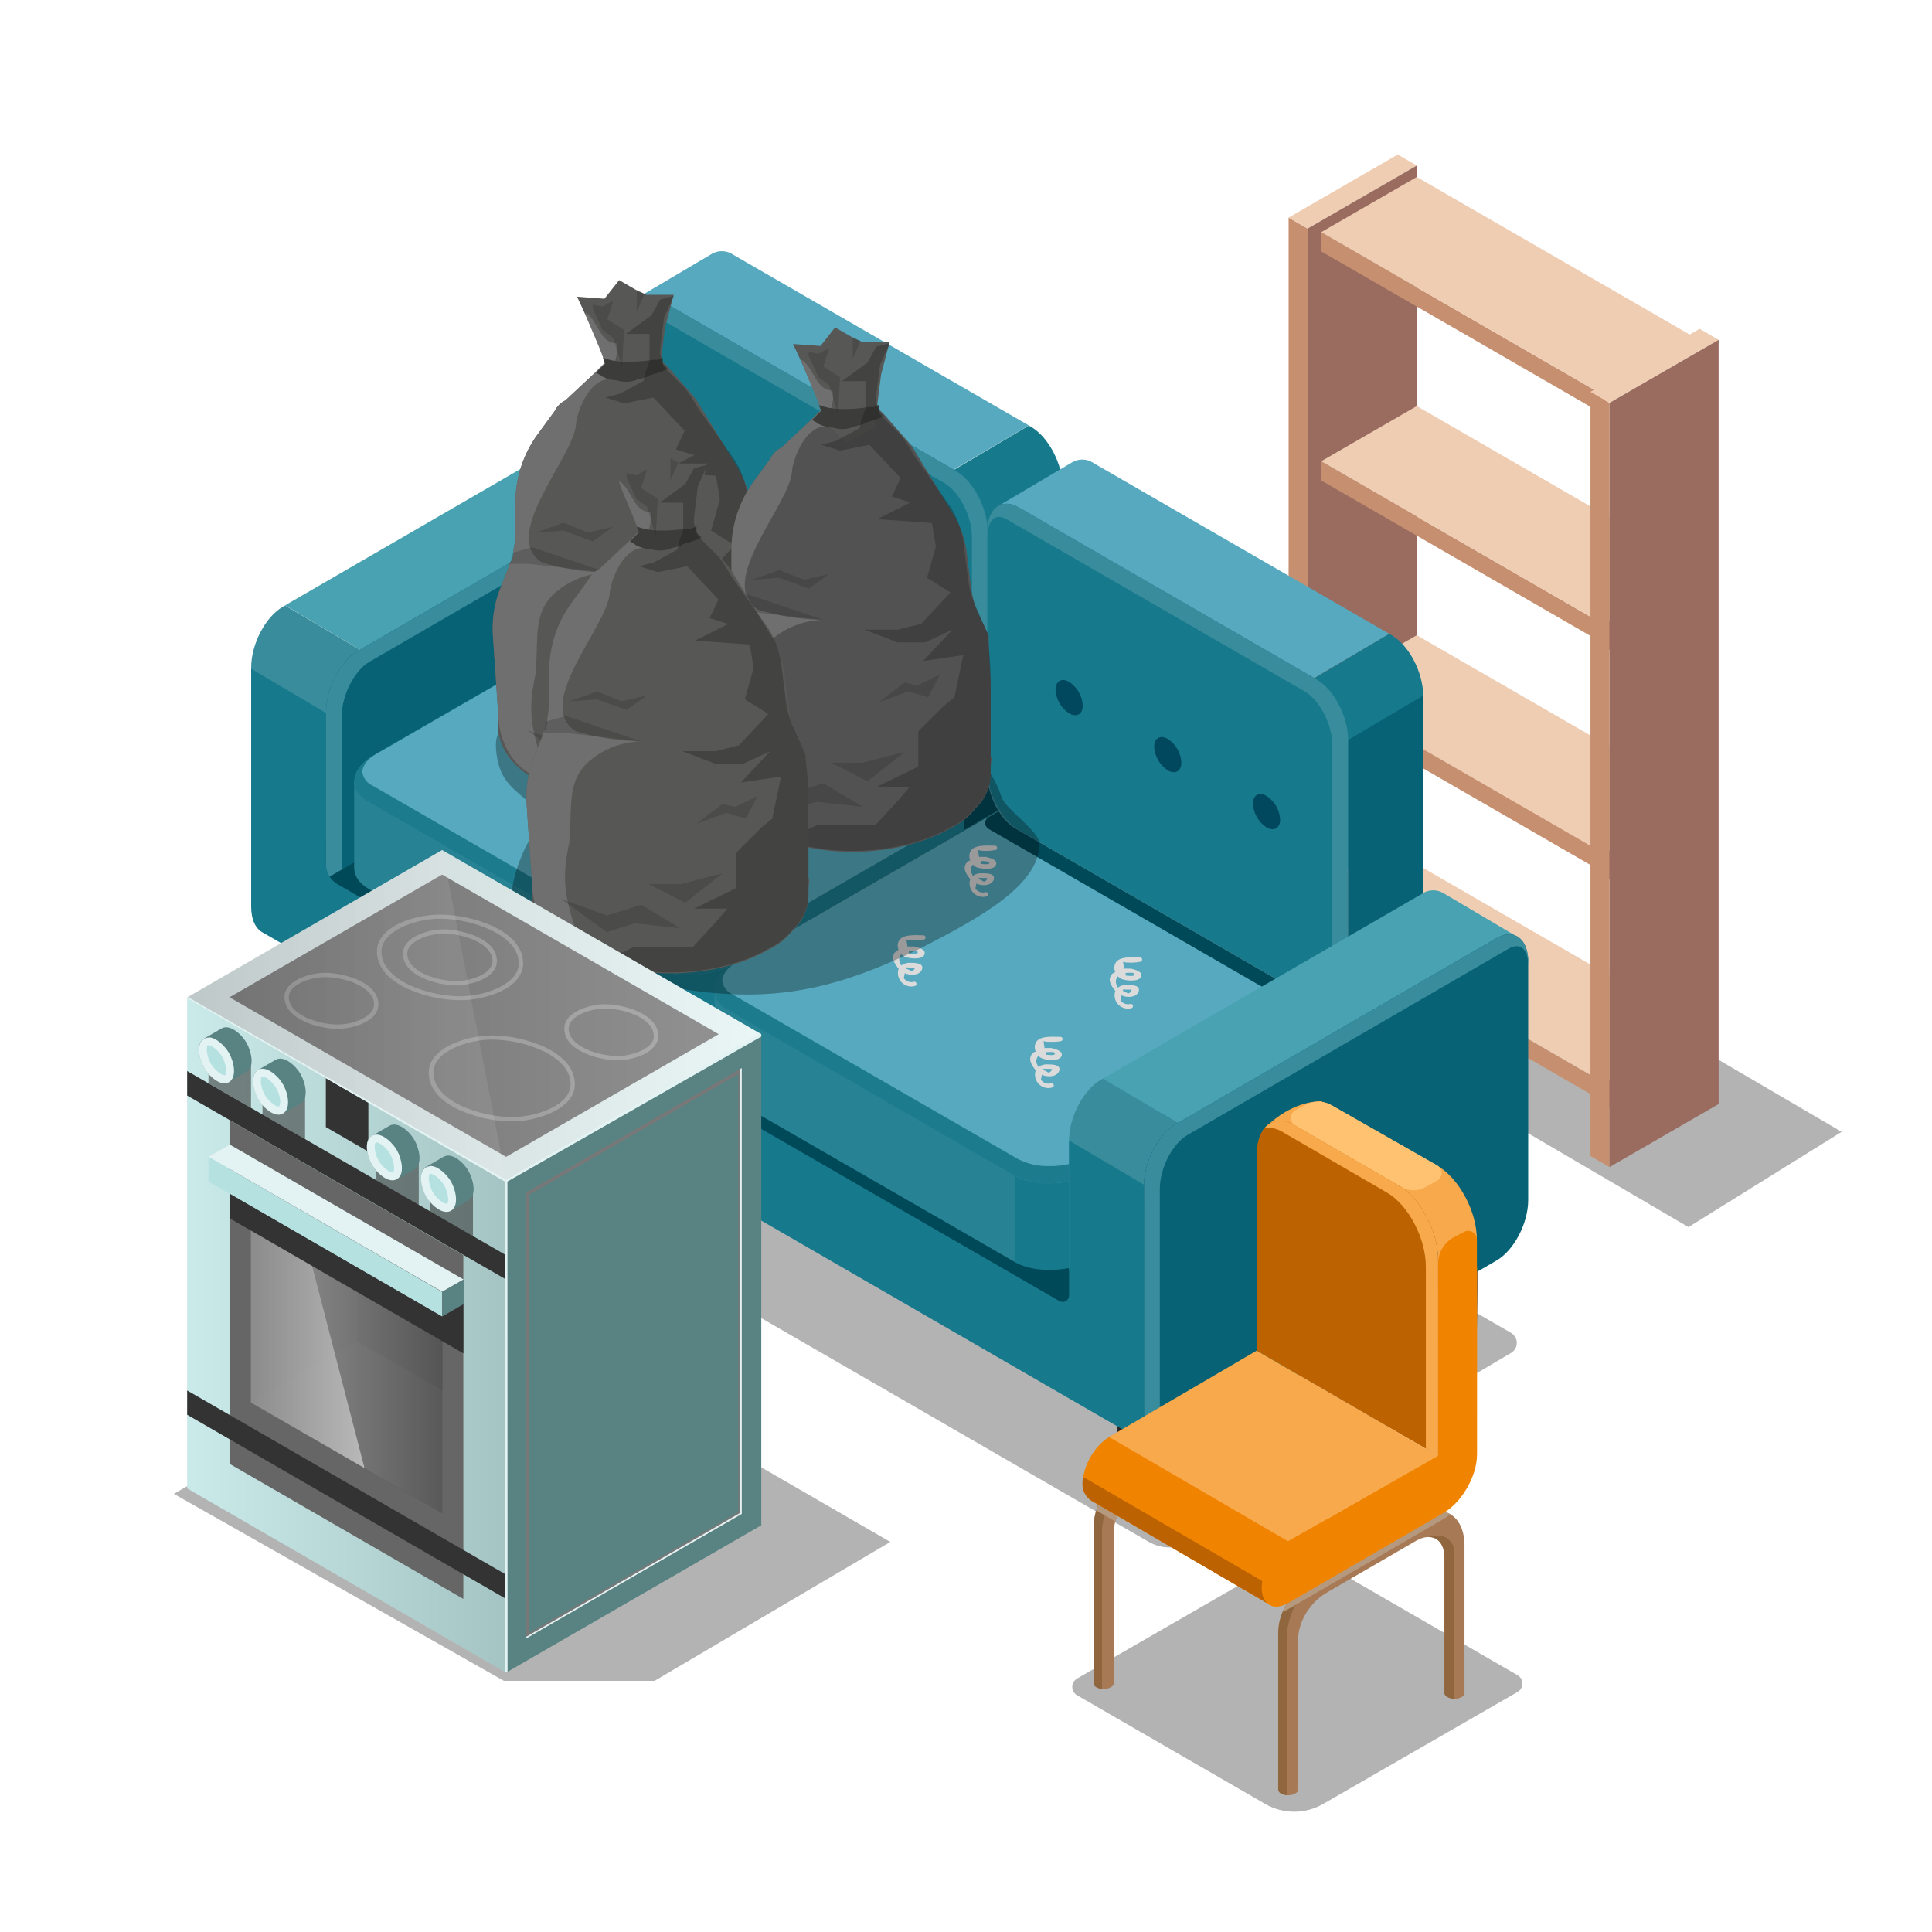<?xml version="1.0" encoding="UTF-8"?> <svg xmlns="http://www.w3.org/2000/svg" width="200" height="200" viewBox="0 0 200 200" fill="none"><path opacity="0.3" d="M147.857 92.12L190.647 117.167L174.79 127.029L132 101.982L147.857 92.12Z" fill="black"></path><path d="M133.396 22.525L135.368 23.66V102.774L133.396 101.636V22.525Z" fill="#C69070"></path><path d="M144.694 16L146.665 17.138L135.368 23.66L133.396 22.524L144.694 16Z" fill="#EFCDB3"></path><path d="M146.665 17.138L135.367 23.66V102.774L146.665 96.252V17.138Z" fill="#9A6C60"></path><path d="M136.771 95.181L166.046 112.085V114.069L136.771 97.165V95.181Z" fill="#C69070"></path><path d="M146.665 89.469L175.943 106.371L166.046 112.085L136.771 95.181L146.665 89.469Z" fill="#EFCDB3"></path><path d="M175.944 106.372L166.047 112.086V115.01L175.944 109.299V106.372Z" fill="#9A6C60"></path><path d="M146.665 65.755L175.943 82.656L164.643 89.181L136.771 71.466L146.665 65.755Z" fill="#EFCDB3"></path><path d="M175.944 82.656L166.047 88.37V91.294L175.944 85.583V82.656Z" fill="#9A6C60"></path><path d="M136.771 47.751L166.046 64.655V66.639L136.771 49.734V47.751Z" fill="#C69070"></path><path d="M136.771 71.466L166.046 88.37V90.354L136.771 73.45V71.466Z" fill="#C69070"></path><path d="M146.665 42.039L175.943 58.94L166.046 64.654L136.771 47.75L146.665 42.039Z" fill="#EFCDB3"></path><path d="M175.944 58.941L166.047 64.655V67.579L175.944 61.868V58.941Z" fill="#9A6C60"></path><path d="M136.771 24.036L166.046 40.94V42.924L136.771 26.02V24.036Z" fill="#C69070"></path><path d="M146.665 18.324L175.943 35.226L166.046 40.94L136.771 24.036L146.665 18.324Z" fill="#EFCDB3"></path><path d="M164.643 40.564L166.614 41.702V120.816L164.643 119.678V40.564Z" fill="#C69070"></path><path d="M175.943 34.04L177.912 35.18L166.614 41.702L164.643 40.564L175.943 34.04Z" fill="#EFCDB3"></path><path d="M177.912 35.18L166.614 41.702V120.816L177.912 114.291V35.18Z" fill="#9A6C60"></path><g style="mix-blend-mode:multiply"><path opacity="0.3" d="M75.227 81.327L71.963 79.442L27.8 104.921C27.618 105.026 27.467 105.176 27.362 105.358C27.257 105.54 27.201 105.746 27.201 105.956C27.201 106.166 27.257 106.372 27.362 106.554C27.467 106.736 27.618 106.886 27.8 106.991L118.865 159.583C119.549 159.984 120.328 160.195 121.121 160.195C121.914 160.195 122.692 159.984 123.377 159.583L156.43 140.05C156.609 139.944 156.758 139.793 156.861 139.612C156.965 139.43 157.019 139.226 157.019 139.017C157.019 138.809 156.965 138.604 156.861 138.423C156.758 138.242 156.609 138.091 156.43 137.985L66.803 86.205L75.227 81.327Z" fill="black"></path></g><path d="M115.457 134.02L115.77 155.374C115.818 155.622 115.923 155.854 116.078 156.052C116.233 156.251 116.433 156.409 116.661 156.516C117.369 156.893 118.164 157.076 118.965 157.046C119.706 157.046 120.435 156.864 121.088 156.516C121.329 156.403 121.537 156.233 121.694 156.02C121.852 155.806 121.954 155.557 121.991 155.295L122.299 134.02H115.457Z" fill="#2D2926"></path><path d="M118.339 156.426C118.551 156.447 118.763 156.458 118.976 156.457C119.802 156.454 120.609 156.216 121.306 155.773C121.576 155.592 121.808 155.362 121.991 155.093L122.262 136.069H118.015L118.339 156.426Z" fill="#6A6A6A"></path><path d="M146.345 116.147L146.653 137.502C146.703 137.748 146.81 137.979 146.965 138.177C147.12 138.375 147.318 138.534 147.545 138.643C148.254 139.02 149.051 139.203 149.854 139.174C150.595 139.179 151.325 138.996 151.977 138.643C152.22 138.534 152.431 138.364 152.59 138.151C152.748 137.937 152.85 137.686 152.885 137.422L153.192 116.147H146.345Z" fill="#2D2926"></path><path d="M149.222 138.569C149.433 138.593 149.646 138.603 149.859 138.601C150.686 138.597 151.496 138.36 152.194 137.916C152.462 137.735 152.693 137.505 152.874 137.236L153.144 118.212H148.924L149.222 138.569Z" fill="#6A6A6A"></path><path d="M31.271 85.309L31.584 106.663C31.632 106.91 31.738 107.142 31.893 107.341C32.048 107.539 32.248 107.698 32.476 107.804C33.186 108.181 33.982 108.365 34.785 108.335C35.526 108.34 36.257 108.157 36.908 107.804C37.15 107.693 37.359 107.522 37.517 107.309C37.676 107.096 37.779 106.846 37.816 106.583L38.124 85.309H31.271Z" fill="#2D2926"></path><path d="M34.155 107.713C34.366 107.74 34.579 107.75 34.792 107.745C35.619 107.742 36.429 107.504 37.127 107.06C37.395 106.88 37.626 106.649 37.806 106.381L38.077 87.357H33.831L34.155 107.713Z" fill="#6A6A6A"></path><path d="M29.513 62.664L62.503 43.555C62.821 43.327 63.197 43.195 63.587 43.173C63.977 43.152 64.365 43.242 64.706 43.433L72.456 48.009V72.638L65.783 68.694V70.663C65.783 73.068 64.308 75.892 62.503 76.932L39.37 90.362L38.373 89.772V67.914L29.513 62.664Z" fill="#48A2B1"></path><path d="M26.004 69.076C26.004 66.671 27.48 63.848 29.285 62.807L29.513 62.68L38.372 67.914V89.772L26.004 82.463V69.076Z" fill="#388C9C"></path><path d="M70.253 81.513L37.04 100.765C35.236 101.827 33.76 100.691 33.76 98.286V73.657C33.76 71.252 35.236 68.428 37.04 67.388L70.253 48.136C72.058 47.074 73.533 48.21 73.533 50.615V75.244C73.533 77.649 72.058 80.472 70.253 81.513Z" fill="#076275"></path><path d="M71.548 47.748C71.09 47.761 70.643 47.895 70.253 48.136L37.04 67.388C35.236 68.45 33.76 71.252 33.76 73.657V98.286C33.76 100.08 34.577 101.153 35.745 101.153C36.203 101.139 36.65 101.006 37.04 100.765L37.423 100.542V100.479C37.161 100.64 36.864 100.733 36.557 100.749C35.692 100.749 35.39 99.64 35.39 98.69V74.06C35.39 71.937 36.701 69.4 38.261 68.498L71.474 49.251C71.742 49.081 72.049 48.984 72.365 48.969C73.225 48.969 73.533 50.073 73.533 51.023V50.615C73.533 48.821 72.716 47.748 71.548 47.748Z" fill="#388C9C"></path><path d="M115.499 143.279L32.54 96.17C30.416 94.927 30.666 92.746 33.145 91.313L64.993 72.91C67.472 71.477 71.257 71.317 73.401 72.559L156.366 119.674C158.489 120.91 158.24 123.092 155.761 124.525L123.881 142.928C121.428 144.361 117.649 144.521 115.499 143.279Z" fill="#004959"></path><path d="M36.664 80.833V89.804C36.664 90.621 37.11 91.396 38.113 91.991L67.674 109.056H67.727V62.876L36.664 80.833Z" fill="#278294"></path><path d="M107.962 77.946V90.303C109.23 89.571 109.92 88.636 110 87.739V78.758L107.962 77.946Z" fill="#908B80"></path><path d="M68.543 62.424L67.726 62.896V109.076C69.881 110.287 73.623 110.138 76.081 108.705V85.381L68.543 62.424Z" fill="#17798C"></path><path d="M67.674 100.084L38.139 83.013C36.016 81.777 36.266 79.59 38.745 78.162L70.625 59.753C73.104 58.326 76.883 58.161 79.033 59.408L108.567 76.463C110.69 77.705 110.441 79.887 107.962 81.32L76.082 99.723C73.603 101.167 69.823 101.321 67.674 100.084Z" fill="#56A9BE"></path><path d="M75.355 58.417C76.48 58.379 77.597 58.63 78.598 59.145L108.159 76.21C108.443 76.331 108.69 76.523 108.876 76.769C109.062 77.015 109.181 77.305 109.22 77.611C109.22 78.296 108.605 79.061 107.575 79.655L75.727 98.058C74.389 98.775 72.891 99.141 71.374 99.12C70.249 99.155 69.133 98.905 68.131 98.392L38.57 81.327C38.287 81.206 38.04 81.013 37.853 80.767C37.667 80.522 37.548 80.231 37.509 79.926C37.509 79.241 38.124 78.477 39.154 77.882L71.002 59.474C72.341 58.76 73.838 58.395 75.355 58.412M75.355 58.545C73.688 58.526 72.044 58.934 70.578 59.728L38.719 78.163C36.24 79.591 35.969 81.778 38.114 83.015L67.674 100.086C68.802 100.668 70.058 100.955 71.326 100.919C72.994 100.94 74.639 100.532 76.103 99.735L107.984 81.332C110.463 79.899 110.733 77.718 108.589 76.475L79.012 59.41C77.885 58.822 76.626 58.533 75.355 58.571V58.545Z" fill="#1C7C8E"></path><path d="M109.93 80.085C110.004 80.042 110.089 80.01 110.164 79.973C112.467 78.54 112.68 76.438 110.588 75.228L81.028 58.162C78.904 56.925 75.099 57.101 72.62 58.513L65.077 62.865C64.968 62.927 64.877 63.017 64.814 63.126C64.75 63.234 64.717 63.358 64.717 63.484C64.717 63.609 64.75 63.733 64.814 63.841C64.877 63.95 64.968 64.04 65.077 64.102L99.303 83.864C99.473 83.962 99.613 84.105 99.707 84.277C99.8 84.45 99.844 84.645 99.834 84.841L99.776 85.929L109.93 80.085Z" fill="#004959"></path><path d="M107.961 90.303V81.327L76.081 99.735V108.706L107.961 90.303Z" fill="#ACA9A1"></path><path d="M73.98 102.404V111.375C73.98 112.192 74.421 112.967 75.424 113.562L104.99 130.606L105.038 130.633V84.452L73.98 102.404Z" fill="#278294"></path><path d="M145.273 99.522V111.874C146.547 111.141 147.231 110.207 147.311 109.31V100.329L145.273 99.522Z" fill="#908B80"></path><path d="M105.855 83.998L105.037 84.471V130.651C107.192 131.861 110.934 131.712 113.392 130.279V106.95L105.855 83.998Z" fill="#17798C"></path><path d="M104.989 121.657L75.423 104.597C73.3 103.36 73.55 101.179 76.029 99.745L107.909 81.342C110.388 79.909 114.167 79.75 116.317 80.992L145.893 98.047C148.016 99.289 147.767 101.471 145.288 102.904L113.408 121.307C110.918 122.74 107.144 122.894 104.989 121.657Z" fill="#56A9BE"></path><path d="M147.173 101.789C147.242 101.751 147.327 101.72 147.401 101.677C149.71 100.249 149.923 98.147 147.831 96.937L118.292 79.871C116.169 78.629 112.363 78.81 109.889 80.217L102.341 84.575C102.233 84.638 102.144 84.728 102.081 84.837C102.019 84.945 101.987 85.068 101.987 85.193C101.987 85.318 102.019 85.441 102.081 85.549C102.144 85.658 102.233 85.748 102.341 85.811L136.567 105.568C136.738 105.666 136.877 105.809 136.971 105.981C137.065 106.154 137.109 106.349 137.098 106.545L137.035 107.638L147.173 101.789Z" fill="#004959"></path><path d="M112.664 80.009C113.789 79.974 114.905 80.224 115.907 80.737L145.468 97.802C145.751 97.923 145.998 98.116 146.185 98.362C146.371 98.608 146.49 98.897 146.53 99.203C146.53 99.888 145.919 100.652 144.889 101.247L112.983 119.65C111.645 120.367 110.147 120.733 108.63 120.712C107.507 120.748 106.393 120.499 105.392 119.99L75.826 102.935C75.543 102.813 75.297 102.62 75.111 102.374C74.925 102.128 74.805 101.839 74.764 101.533C74.764 100.849 75.38 100.084 76.41 99.49L108.29 81.082C109.627 80.367 111.122 80.001 112.638 80.02M112.638 80.153C110.97 80.133 109.325 80.543 107.86 81.342L75.98 99.745C73.501 101.178 73.231 103.359 75.375 104.596L104.941 121.667C106.065 122.251 107.321 122.538 108.587 122.5C110.255 122.521 111.9 122.114 113.365 121.317L145.245 102.914C147.724 101.48 147.995 99.299 145.85 98.057L116.289 80.991C115.173 80.405 113.925 80.113 112.664 80.142L112.638 80.153Z" fill="#1C7C8E"></path><path d="M145.271 111.874V102.898L113.391 121.307V130.277L145.271 111.874Z" fill="#ACA9A1"></path><path d="M110.01 75.069V63.826L96.65 71.725L106.735 77.563C108.535 78.588 110.01 77.473 110.01 75.069Z" fill="#817B6F"></path><path d="M108.866 53.08L101.116 57.661V82.29L108.866 77.71V53.08Z" fill="#817B6F"></path><path d="M106.506 44.043L75.926 26.383C75.608 26.157 75.232 26.025 74.843 26.003C74.453 25.982 74.064 26.071 73.723 26.261L65.974 30.842V55.471L72.641 51.517V53.486C72.641 55.896 74.116 58.715 75.921 59.755L96.622 71.719L97.62 71.13V49.271L106.506 44.043Z" fill="#56A9BE"></path><path d="M110.011 50.455C110.011 48.05 108.535 45.227 106.73 44.186L106.507 44.059L97.648 49.293V71.156L110.011 63.847V50.455Z" fill="#17798C"></path><path d="M68.177 64.342L98.964 82.129C100.769 83.191 102.245 82.055 102.245 79.65V55.021C102.245 52.617 100.769 49.793 98.964 48.752L68.177 30.965C66.373 29.903 64.897 31.039 64.897 33.449V58.078C64.897 60.483 66.373 63.302 68.177 64.342Z" fill="#17798C"></path><path d="M66.065 31.934C66.381 31.949 66.689 32.046 66.957 32.215L97.743 49.998C99.299 50.895 100.615 53.442 100.615 55.56V80.179C100.615 81.129 100.307 82.233 99.447 82.233C99.13 82.219 98.823 82.122 98.555 81.952L67.769 64.17C66.213 63.268 64.897 60.72 64.897 58.607V33.999C64.897 33.049 65.205 31.945 66.065 31.945M66.882 30.586C65.714 30.586 64.897 31.648 64.897 33.458V58.087C64.897 60.492 66.373 63.31 68.177 64.35L98.964 82.138C99.354 82.379 99.801 82.513 100.259 82.525C101.422 82.525 102.245 81.464 102.245 79.659V55.03C102.245 52.625 100.769 49.801 98.964 48.761L68.177 30.973C67.787 30.731 67.341 30.594 66.882 30.575V30.586Z" fill="#388C9C"></path><path d="M110.011 50.434L102.261 55.015V79.644L110.011 75.064V50.434Z" fill="#908B80"></path><path d="M92.394 61.633C92.419 62.122 92.56 62.598 92.805 63.022C93.049 63.446 93.39 63.807 93.8 64.075C94.581 64.526 95.212 64.159 95.212 63.262C95.185 62.773 95.043 62.297 94.798 61.873C94.553 61.449 94.211 61.088 93.8 60.821C93.025 60.37 92.394 60.736 92.394 61.633Z" fill="#01475E"></path><path d="M82.196 55.731C82.222 56.22 82.362 56.696 82.607 57.12C82.851 57.544 83.192 57.905 83.603 58.172C84.383 58.624 85.014 58.257 85.014 57.36C84.987 56.871 84.845 56.395 84.6 55.971C84.355 55.547 84.013 55.186 83.603 54.919C82.801 54.467 82.196 54.834 82.196 55.731Z" fill="#01475E"></path><path d="M71.947 49.83C71.973 50.32 72.115 50.797 72.36 51.223C72.605 51.648 72.948 52.009 73.359 52.277C74.134 52.723 74.765 52.362 74.765 51.46C74.738 50.971 74.597 50.496 74.353 50.072C74.108 49.647 73.768 49.287 73.359 49.018C72.578 48.567 71.947 48.933 71.947 49.83Z" fill="#01475E"></path><path d="M147.325 96.635V85.393L133.96 93.291L144.045 99.13C145.85 100.16 147.325 99.045 147.325 96.635Z" fill="#817B6F"></path><path d="M146.175 74.655L138.425 79.236V103.865L146.175 99.285V74.655Z" fill="#817B6F"></path><path d="M143.817 65.614L113.237 47.96C112.92 47.731 112.544 47.598 112.154 47.575C111.764 47.553 111.375 47.642 111.034 47.832L103.284 52.413V77.043L109.957 73.099V75.068C109.957 77.473 111.432 80.291 113.237 81.332L133.938 93.296L134.936 92.707V70.848L143.817 65.614Z" fill="#56A9BE"></path><path d="M147.326 72.011C147.326 69.606 145.85 66.782 144.046 65.742L143.817 65.614L134.958 70.848V92.707L147.326 85.397V72.011Z" fill="#17798C"></path><path d="M105.487 85.917L136.274 103.699C138.079 104.761 139.555 103.625 139.555 101.22V76.591C139.555 74.186 138.079 71.362 136.274 70.322L105.487 52.54C103.683 51.478 102.207 52.614 102.207 55.019V79.648C102.207 82.053 103.683 84.871 105.487 85.917Z" fill="#17798C"></path><path d="M103.381 53.508C103.696 53.523 104.001 53.62 104.267 53.789L135.054 71.571C136.615 72.473 137.926 75.021 137.926 77.134V101.763C137.926 102.713 137.623 103.817 136.758 103.817C136.443 103.802 136.137 103.705 135.872 103.536L105.085 85.754C103.53 84.857 102.213 82.309 102.213 80.191V55.562C102.213 54.612 102.521 53.508 103.386 53.508M104.198 52.149C103.031 52.149 102.213 53.21 102.213 55.02V79.65C102.213 82.054 103.689 84.873 105.494 85.919L136.28 103.701C136.67 103.943 137.117 104.078 137.575 104.093C138.743 104.093 139.561 103.032 139.561 101.222V76.592C139.561 74.188 138.085 71.364 136.28 70.323L105.494 52.541C105.102 52.299 104.654 52.163 104.193 52.149H104.198Z" fill="#388C9C"></path><path d="M147.321 72.013L139.571 76.593V101.223L147.321 96.637V72.013Z" fill="#076275"></path><path d="M129.703 83.206C129.728 83.695 129.869 84.171 130.114 84.595C130.358 85.02 130.699 85.38 131.109 85.648C131.89 86.099 132.521 85.733 132.521 84.836C132.494 84.346 132.352 83.87 132.107 83.446C131.861 83.022 131.52 82.662 131.109 82.394C130.334 81.943 129.703 82.304 129.703 83.206Z" fill="#01475E"></path><path d="M119.479 77.303C119.505 77.794 119.646 78.271 119.892 78.696C120.137 79.121 120.479 79.482 120.89 79.751C121.665 80.196 122.297 79.835 122.297 78.933C122.27 78.444 122.129 77.969 121.884 77.545C121.64 77.121 121.3 76.76 120.89 76.491C120.11 76.04 119.479 76.406 119.479 77.303Z" fill="#01475E"></path><path d="M109.268 71.406C109.295 71.896 109.437 72.372 109.682 72.796C109.928 73.22 110.269 73.581 110.68 73.848C111.455 74.294 112.087 73.933 112.087 73.031C112.06 72.542 111.918 72.067 111.674 71.642C111.43 71.218 111.089 70.858 110.68 70.589C109.889 70.143 109.268 70.504 109.268 71.406Z" fill="#01475E"></path><path d="M114.171 111.659L147.166 92.55C147.484 92.323 147.86 92.191 148.25 92.17C148.64 92.148 149.028 92.237 149.369 92.427L157.119 97.008V121.638L150.446 117.689V119.663C150.446 122.068 148.971 124.886 147.166 125.927L124.034 139.356L123.036 138.767V116.914L114.171 111.659Z" fill="#48A2B1"></path><path d="M110.67 118.052C110.67 115.648 112.146 112.829 113.951 111.783L114.173 111.656L123.038 116.895V138.748L110.67 131.444V118.052Z" fill="#388C9C"></path><path d="M119.57 125.298L118.424 124.619V122.644L110.669 118.063V134.109C110.67 134.227 110.64 134.342 110.582 134.444C110.524 134.546 110.44 134.63 110.338 134.689C110.237 134.748 110.122 134.779 110.004 134.778C109.887 134.778 109.772 134.747 109.671 134.688L34.955 91.544C34.59 91.334 34.288 91.031 34.077 90.667C33.867 90.303 33.755 89.889 33.755 89.469V73.81L26 69.229V93.858C26 95.233 26.483 96.183 27.232 96.555L119.57 149.912V125.298Z" fill="#17798C"></path><path d="M154.918 130.49L121.705 149.742C119.901 150.804 118.425 149.668 118.425 147.263V122.644C118.425 120.24 119.901 117.421 121.705 116.376L154.918 97.118C156.723 96.056 158.198 97.192 158.198 99.597V124.237C158.198 126.631 156.723 129.449 154.918 130.49Z" fill="#076275"></path><path d="M157.041 97.952C157.906 97.952 158.214 99.061 158.214 100.006V99.597C158.214 97.803 157.397 96.726 156.229 96.726C155.77 96.741 155.324 96.876 154.934 97.118L121.721 116.365C119.916 117.427 118.441 120.23 118.441 122.634V147.264C118.441 149.058 119.258 150.135 120.426 150.135C120.885 150.12 121.331 149.985 121.721 149.743L122.124 149.451C121.858 149.619 121.553 149.716 121.238 149.732C120.373 149.732 120.065 148.623 120.065 147.678V123.048C120.065 120.925 121.381 118.382 122.942 117.485L156.139 98.228C156.405 98.059 156.71 97.962 157.025 97.946" fill="#388C9C"></path><path d="M64.573 71.433C64.961 71.448 65.35 71.417 65.731 71.343C65.996 71.343 65.996 70.897 65.731 70.897C65.014 70.897 63.501 70.722 63.145 71.523C63.081 71.663 63.047 71.815 63.047 71.969C63.047 72.123 63.081 72.275 63.145 72.415C63.02 72.452 62.905 72.52 62.813 72.613C62.72 72.706 62.652 72.82 62.615 72.946C62.434 73.392 62.79 73.928 63.145 74.368C63.065 74.608 63.051 74.865 63.105 75.112C63.16 75.359 63.281 75.587 63.455 75.77C63.629 75.954 63.85 76.086 64.094 76.154C64.338 76.221 64.595 76.22 64.839 76.152C64.894 76.136 64.941 76.1 64.97 76.051C65 76.002 65.01 75.944 64.999 75.888C64.987 75.831 64.955 75.782 64.909 75.748C64.863 75.714 64.805 75.699 64.749 75.706C64.557 75.764 64.351 75.761 64.161 75.698C63.971 75.634 63.805 75.513 63.687 75.35C63.687 75.17 63.777 74.995 63.777 74.82C64.308 75.09 65.29 75.09 65.555 74.464C65.821 73.753 64.844 73.753 64.398 73.753C64.051 73.719 63.704 73.814 63.422 74.018C63.372 73.972 63.34 73.91 63.331 73.843C63.234 73.693 63.19 73.514 63.206 73.336C63.222 73.158 63.298 72.991 63.422 72.861C63.521 72.974 63.642 73.066 63.777 73.132C64.223 73.307 65.646 73.487 65.821 72.861C66.001 72.33 65.109 72.15 64.759 72.059H64.048C64.048 71.794 63.958 71.619 63.958 71.348C64.156 71.414 64.365 71.442 64.573 71.433ZM64.839 74.284C64.658 74.639 64.483 74.729 64.212 74.459C64.127 74.459 64.037 74.368 63.947 74.368V74.193C63.857 74.284 64.839 74.193 64.839 74.284ZM65.014 72.59C65.194 72.946 64.212 72.771 64.127 72.771V72.5C64.426 72.461 64.729 72.492 65.014 72.59Z" fill="#DBDBDB"></path><path d="M60.746 76.597C61.134 76.612 61.522 76.582 61.903 76.507C62.169 76.507 62.169 76.061 61.903 76.061C61.187 76.061 59.674 75.88 59.318 76.682C59.253 76.822 59.22 76.974 59.22 77.128C59.22 77.282 59.253 77.434 59.318 77.574C59.193 77.611 59.078 77.68 58.986 77.772C58.893 77.865 58.825 77.979 58.787 78.105C58.607 78.55 58.962 79.081 59.318 79.527C59.237 79.767 59.222 80.024 59.276 80.271C59.331 80.518 59.452 80.746 59.626 80.929C59.801 81.112 60.022 81.244 60.266 81.311C60.51 81.377 60.768 81.375 61.011 81.305C61.061 81.286 61.103 81.249 61.128 81.202C61.154 81.154 61.162 81.1 61.151 81.047C61.141 80.995 61.112 80.947 61.069 80.914C61.027 80.881 60.975 80.863 60.921 80.865C60.728 80.922 60.523 80.918 60.333 80.853C60.143 80.788 59.977 80.666 59.859 80.504C59.859 80.329 59.95 80.148 59.95 79.973C60.481 80.238 61.462 80.238 61.728 79.617C61.993 78.906 61.017 78.906 60.571 78.906C60.224 78.87 59.875 78.965 59.594 79.171C59.545 79.123 59.513 79.059 59.504 78.991C59.406 78.842 59.361 78.664 59.378 78.487C59.394 78.309 59.471 78.143 59.594 78.014C59.694 78.125 59.815 78.215 59.95 78.28C60.39 78.46 61.818 78.635 61.993 78.014C62.174 77.484 61.282 77.303 60.932 77.213H60.22C60.22 76.947 60.13 76.767 60.13 76.501C60.213 76.575 60.315 76.622 60.424 76.639C60.533 76.656 60.645 76.642 60.746 76.597ZM61.011 79.442C60.831 79.798 60.656 79.888 60.385 79.623C60.3 79.623 60.21 79.532 60.12 79.532V79.352C60.12 79.532 61.011 79.352 61.011 79.442ZM61.187 77.85C61.367 78.205 60.385 78.03 60.3 78.03V77.765C60.746 77.754 61.102 77.664 61.187 77.839V77.85Z" fill="#DBDBDB"></path><path d="M77.741 76.953C78.129 76.968 78.518 76.938 78.899 76.863C78.958 76.863 79.014 76.839 79.056 76.797C79.098 76.756 79.121 76.699 79.121 76.64C79.121 76.581 79.098 76.524 79.056 76.482C79.014 76.44 78.958 76.417 78.899 76.417C78.187 76.417 76.674 76.242 76.319 77.038C76.252 77.177 76.217 77.329 76.217 77.484C76.217 77.638 76.252 77.79 76.319 77.93C76.194 77.969 76.081 78.037 75.988 78.13C75.895 78.222 75.827 78.336 75.788 78.46C75.613 78.906 75.969 79.437 76.319 79.883C76.237 80.123 76.223 80.38 76.277 80.627C76.332 80.874 76.453 81.102 76.627 81.285C76.802 81.468 77.023 81.6 77.267 81.666C77.511 81.733 77.769 81.731 78.012 81.661C78.052 81.638 78.083 81.604 78.103 81.562C78.123 81.521 78.129 81.475 78.123 81.43C78.116 81.385 78.095 81.343 78.064 81.309C78.033 81.276 77.993 81.252 77.948 81.242C77.756 81.299 77.552 81.295 77.362 81.231C77.172 81.168 77.006 81.047 76.887 80.886C76.887 80.706 76.972 80.525 76.972 80.355C77.503 80.621 78.485 80.621 78.755 80C79.021 79.288 78.044 79.288 77.598 79.288C77.249 79.254 76.9 79.348 76.616 79.554C76.57 79.504 76.54 79.441 76.531 79.374C76.433 79.225 76.389 79.048 76.404 78.87C76.419 78.693 76.494 78.526 76.616 78.397C76.717 78.507 76.838 78.597 76.972 78.662C77.418 78.843 78.846 79.018 79.021 78.397C79.201 77.866 78.309 77.686 77.959 77.595H77.248C77.248 77.33 77.158 77.149 77.158 76.884C77.337 76.977 77.545 77.002 77.741 76.953ZM78.012 79.798C77.832 80.154 77.656 80.244 77.386 79.979C77.296 79.979 77.211 79.888 77.12 79.888V79.713C77.12 79.798 78.012 79.713 78.012 79.798ZM78.278 78.206C78.453 78.567 77.476 78.386 77.386 78.386V78.121C77.741 78.02 78.187 78.02 78.278 78.195V78.206Z" fill="#DBDBDB"></path><path d="M75.174 85.429C75.562 85.444 75.951 85.414 76.332 85.339C76.384 85.331 76.432 85.304 76.467 85.264C76.501 85.223 76.52 85.172 76.52 85.118C76.52 85.065 76.501 85.014 76.467 84.974C76.432 84.933 76.384 84.906 76.332 84.898C75.62 84.898 74.108 84.718 73.752 85.519C73.687 85.659 73.654 85.811 73.654 85.965C73.654 86.119 73.687 86.271 73.752 86.411C73.627 86.45 73.513 86.518 73.421 86.611C73.328 86.703 73.26 86.817 73.221 86.942C73.046 87.388 73.402 87.924 73.752 88.37C73.67 88.609 73.656 88.867 73.71 89.114C73.765 89.361 73.886 89.588 74.06 89.772C74.235 89.955 74.456 90.087 74.7 90.153C74.944 90.219 75.202 90.218 75.445 90.148C75.5 90.132 75.547 90.096 75.577 90.047C75.606 89.998 75.617 89.94 75.605 89.883C75.594 89.827 75.562 89.778 75.516 89.744C75.469 89.71 75.412 89.695 75.355 89.702C75.163 89.76 74.958 89.757 74.767 89.694C74.577 89.63 74.412 89.509 74.293 89.346C74.293 89.171 74.378 88.991 74.378 88.816C74.909 89.086 75.896 89.086 76.162 88.46C76.427 87.749 75.451 87.749 75.005 87.749C74.655 87.715 74.306 87.811 74.023 88.019C73.976 87.97 73.946 87.906 73.938 87.839C73.84 87.69 73.795 87.513 73.811 87.336C73.826 87.159 73.901 86.992 74.023 86.862C74.126 86.969 74.246 87.059 74.378 87.128C74.824 87.303 76.252 87.483 76.427 86.862C76.608 86.331 75.716 86.146 75.366 86.061H74.654C74.654 85.79 74.564 85.615 74.564 85.344C74.749 85.451 74.968 85.482 75.174 85.429ZM75.445 88.279C75.265 88.635 75.09 88.725 74.819 88.455C74.734 88.455 74.644 88.37 74.553 88.37V88.189C74.553 88.279 75.445 88.189 75.445 88.279ZM75.711 86.687C75.891 87.043 74.909 86.868 74.819 86.868V86.597C75.174 86.496 75.62 86.496 75.711 86.677V86.687Z" fill="#DBDBDB"></path><path d="M101.868 88.084C102.256 88.099 102.644 88.068 103.025 87.994C103.29 87.994 103.29 87.548 103.025 87.548C102.308 87.548 100.796 87.373 100.44 88.174C100.376 88.313 100.343 88.464 100.343 88.617C100.343 88.77 100.376 88.922 100.44 89.061C100.315 89.099 100.201 89.168 100.109 89.26C100.016 89.353 99.948 89.466 99.909 89.591C99.729 90.037 100.084 90.573 100.44 91.014C100.359 91.254 100.345 91.511 100.4 91.758C100.454 92.005 100.575 92.233 100.749 92.416C100.923 92.599 101.144 92.732 101.388 92.799C101.632 92.866 101.89 92.866 102.133 92.797C102.188 92.781 102.235 92.746 102.265 92.697C102.294 92.647 102.305 92.589 102.293 92.533C102.282 92.477 102.25 92.427 102.203 92.394C102.157 92.36 102.1 92.345 102.043 92.352C101.851 92.41 101.646 92.407 101.455 92.343C101.265 92.279 101.099 92.158 100.981 91.996C100.981 91.816 101.072 91.64 101.072 91.465C101.602 91.731 102.584 91.731 102.85 91.109C103.115 90.398 102.138 90.398 101.693 90.398C101.346 90.365 100.998 90.459 100.716 90.664C100.666 90.618 100.635 90.556 100.626 90.489C100.528 90.338 100.484 90.16 100.5 89.982C100.517 89.804 100.593 89.636 100.716 89.507C100.815 89.619 100.936 89.711 101.072 89.777C101.517 89.952 102.94 90.133 103.115 89.507C103.296 88.976 102.404 88.795 102.054 88.705H101.342C101.342 88.44 101.252 88.264 101.252 87.994C101.452 88.051 101.659 88.082 101.868 88.084ZM102.223 90.934C102.043 91.29 101.868 91.375 101.597 91.109C101.512 91.109 101.422 91.019 101.332 91.019V90.844C101.241 90.934 102.133 90.844 102.223 90.934ZM102.399 89.241C102.579 89.597 101.597 89.422 101.512 89.422V89.151C101.811 89.12 102.112 89.15 102.399 89.241Z" fill="#DBDBDB"></path><path d="M94.453 97.358C94.841 97.373 95.229 97.343 95.61 97.268C95.876 97.268 95.876 96.822 95.61 96.822C94.899 96.822 93.386 96.647 93.025 97.448C92.961 97.587 92.928 97.739 92.928 97.892C92.928 98.045 92.961 98.196 93.025 98.335C92.9 98.374 92.787 98.443 92.695 98.535C92.602 98.628 92.534 98.741 92.494 98.866C92.314 99.311 92.669 99.842 93.025 100.288C92.944 100.528 92.93 100.785 92.985 101.032C93.039 101.279 93.16 101.507 93.334 101.69C93.508 101.874 93.729 102.006 93.973 102.073C94.217 102.141 94.475 102.14 94.718 102.072C94.773 102.056 94.82 102.02 94.85 101.971C94.88 101.922 94.89 101.863 94.878 101.807C94.867 101.751 94.835 101.701 94.789 101.668C94.742 101.634 94.685 101.619 94.628 101.626C94.436 101.684 94.231 101.681 94.041 101.617C93.85 101.554 93.685 101.432 93.567 101.27C93.567 101.09 93.657 100.915 93.657 100.739C94.188 101.005 95.17 101.005 95.435 100.384C95.706 99.672 94.724 99.672 94.278 99.672C93.931 99.639 93.584 99.734 93.301 99.938C93.253 99.891 93.221 99.829 93.211 99.763C93.112 99.613 93.068 99.434 93.084 99.256C93.101 99.078 93.177 98.91 93.301 98.781C93.401 98.892 93.522 98.982 93.657 99.046C94.103 99.227 95.525 99.407 95.706 98.781C95.881 98.25 94.989 98.069 94.644 97.979H93.933C93.933 97.714 93.843 97.533 93.843 97.268C94.039 97.334 94.246 97.365 94.453 97.358ZM94.718 100.203C94.538 100.564 94.363 100.649 94.097 100.384C94.007 100.384 93.917 100.293 93.827 100.293V100.118C93.827 100.203 94.718 100.118 94.718 100.203ZM94.984 98.515C95.164 98.871 94.182 98.69 94.097 98.69V98.425C94.453 98.425 94.899 98.335 94.984 98.515Z" fill="#DBDBDB"></path><path d="M108.641 107.846C109.028 107.869 109.417 107.848 109.798 107.782C110.064 107.782 110.064 107.336 109.798 107.336C109.087 107.336 107.574 107.161 107.219 107.957C107.152 108.096 107.117 108.248 107.117 108.403C107.117 108.557 107.152 108.71 107.219 108.849C107.093 108.887 106.979 108.955 106.887 109.048C106.794 109.14 106.726 109.254 106.688 109.38C106.513 109.825 106.868 110.356 107.219 110.802C107.136 111.041 107.12 111.299 107.173 111.546C107.227 111.793 107.347 112.021 107.522 112.205C107.696 112.388 107.917 112.521 108.162 112.587C108.406 112.653 108.664 112.651 108.907 112.58C108.965 112.569 109.017 112.535 109.05 112.486C109.083 112.436 109.096 112.376 109.085 112.318C109.073 112.259 109.039 112.208 108.99 112.174C108.941 112.141 108.88 112.128 108.822 112.14C108.63 112.195 108.425 112.19 108.236 112.127C108.046 112.063 107.88 111.944 107.76 111.784C107.76 111.604 107.85 111.423 107.85 111.253C108.381 111.519 109.363 111.519 109.634 110.898C109.899 110.186 108.917 110.186 108.477 110.186C108.128 110.152 107.779 110.246 107.495 110.452C107.446 110.403 107.414 110.34 107.405 110.271C107.309 110.121 107.266 109.944 107.283 109.768C107.299 109.591 107.374 109.424 107.495 109.295C107.596 109.405 107.716 109.495 107.85 109.56C108.296 109.74 109.719 109.916 109.899 109.295C110.075 108.764 109.188 108.583 108.838 108.493H108.121C108.121 108.228 108.036 108.047 108.036 107.782C108.232 107.839 108.437 107.861 108.641 107.846ZM108.907 110.691C108.732 111.046 108.551 111.137 108.286 110.871C108.195 110.871 108.105 110.781 108.02 110.781V110.606C108.02 110.691 108.907 110.606 108.907 110.691ZM109.177 109.003C109.353 109.358 108.376 109.178 108.286 109.178V108.912C108.641 108.912 109.087 108.843 109.177 109.003Z" fill="#DBDBDB"></path><path d="M116.879 99.65C117.267 99.665 117.655 99.635 118.036 99.56C118.302 99.56 118.302 99.114 118.036 99.114C117.325 99.114 115.812 98.939 115.457 99.735C115.39 99.875 115.355 100.027 115.355 100.181C115.355 100.336 115.39 100.488 115.457 100.627C115.331 100.665 115.217 100.734 115.125 100.826C115.032 100.919 114.964 101.033 114.926 101.158C114.745 101.604 115.101 102.135 115.457 102.581C115.373 102.82 115.358 103.077 115.411 103.324C115.465 103.572 115.585 103.8 115.759 103.983C115.934 104.167 116.155 104.299 116.399 104.365C116.644 104.431 116.901 104.429 117.145 104.359C117.195 104.339 117.236 104.302 117.262 104.255C117.287 104.208 117.295 104.153 117.285 104.101C117.274 104.048 117.245 104.001 117.203 103.967C117.161 103.934 117.108 103.917 117.054 103.918C116.862 103.975 116.657 103.971 116.467 103.908C116.278 103.844 116.112 103.724 115.993 103.563C115.993 103.382 116.083 103.202 116.083 103.032C116.614 103.297 117.596 103.297 117.861 102.676C118.132 101.965 117.15 101.965 116.704 101.965C116.357 101.929 116.009 102.024 115.727 102.23C115.678 102.182 115.646 102.118 115.637 102.05C115.542 101.9 115.499 101.723 115.515 101.546C115.532 101.369 115.606 101.203 115.727 101.073C115.827 101.184 115.948 101.274 116.083 101.338C116.529 101.519 117.951 101.694 118.132 101.073C118.307 100.542 117.415 100.362 117.07 100.272H116.359C116.359 100.006 116.269 99.826 116.269 99.56C116.465 99.626 116.672 99.657 116.879 99.65ZM117.145 102.496C116.969 102.851 116.789 102.941 116.523 102.676C116.433 102.676 116.343 102.586 116.253 102.586V102.411C116.253 102.474 117.145 102.411 117.145 102.474V102.496ZM117.41 100.808C117.59 101.163 116.614 100.983 116.523 100.983V100.717C116.879 100.717 117.325 100.627 117.41 100.808Z" fill="#DBDBDB"></path><path opacity="0.3" d="M107.594 87.34C107.623 91.633 101.393 95.034 95.337 98.142C85.802 102.814 78.994 104.035 68.467 102.013C64.111 101.243 58.336 102.013 53.445 95.026C51.733 92.58 54.843 85.594 56.589 84.895C53.97 81.751 51.699 81.751 51.349 77.559C50.624 68.855 72.496 83.156 76.153 78.607C76.683 77.889 69.809 73.118 70.563 72.61C71.86 71.783 71.712 73.436 73.009 72.61C84.036 66.401 79.935 67.376 91.908 72.61C92.779 73.013 94.301 73.411 95.172 73.814C99.748 76.441 102.587 79.079 103.696 82.547C104.062 83.741 107.656 86.099 107.594 87.34Z" fill="black"></path><path d="M80.195 75.078C80.219 75.759 80.095 76.437 79.833 77.066C79.571 77.695 79.176 78.261 78.676 78.724C77.987 79.638 77.082 80.368 76.043 80.85C71.486 83.484 64.296 84.091 58.929 82.167C57.815 81.762 56.802 81.255 55.688 80.85C52.852 79.331 51.536 77.205 51.536 74.977C51.536 72.749 52.852 70.622 55.688 69.103C60.045 66.949 64.965 66.206 69.765 66.976C70.08 66.972 70.392 67.041 70.676 67.179C72.299 67.563 73.89 68.071 75.436 68.698C75.638 68.901 76.043 68.9 76.347 69.103C78.186 70.077 79.594 71.702 80.297 73.66C80.213 74.128 80.179 74.603 80.195 75.078Z" fill="#575756"></path><path d="M80.195 66.065V74.977L79.588 75.179L71.79 78.42L70.676 78.217L68.361 81.644L60.326 82.343L54.878 75.382L51.637 74.774L51.029 65.862C50.918 64.318 51.125 62.767 51.637 61.305L52.751 58.469C52.751 58.267 52.751 58.267 52.953 58.065C53.126 57.72 53.196 57.334 53.156 56.95C53.316 56.151 53.384 55.335 53.359 54.52V51.684C53.429 49.364 54.167 47.114 55.485 45.203L57.41 42.57C57.644 42.083 58.036 41.69 58.523 41.456L61.562 38.62L62.473 37.709L65.106 38.823L67.537 37.912L68.65 37.507L69.258 38.114L71.385 40.545C71.82 41.001 72.195 41.511 72.499 42.064L76.448 48.545C77.187 49.816 77.636 51.233 77.765 52.697L78.17 55.938C78.304 56.994 78.612 58.02 79.081 58.976L79.993 60.9C79.993 63.229 80.195 64.748 80.195 66.065Z" fill="#575756"></path><path d="M69.765 30.418L68.853 33.861L68.448 37.102V37.709L68.246 38.823V39.431L66.929 40.038L65.207 40.95L63.891 39.633L62.98 38.722C62.98 38.519 62.777 38.317 62.777 37.81C62.777 37.608 62.575 37.405 62.575 37.203C61.663 34.772 59.739 30.721 59.739 30.721L62.575 30.924L64.094 29L66.018 30.114L66.929 30.519H69.765V30.418Z" fill="#575756"></path><path d="M51.029 65.862L51.637 74.774C51.637 74.774 51.789 77.318 53.688 79.199C55.326 80.82 58.929 81.994 58.929 81.994C57.366 80.666 56.496 79.916 55.785 77.802C54.849 74.694 54.764 72.947 55.435 69.767C55.78 66.197 55.086 63.401 57.531 61.305C59.977 59.209 62.771 59.286 62.771 59.286C60.207 59.164 58.579 58.937 56.134 58.238C51.637 55.444 59.431 47.32 59.627 43.915C59.693 42.78 61.117 38.497 63.819 39.374C63.025 37.976 64.189 36.984 63.819 35.531C62.073 35.531 61.894 33.16 60.675 32.387C60.171 32.067 63.153 37.997 62.473 37.709L61.562 38.62L58.523 41.456C58.036 41.69 57.644 42.083 57.41 42.57L55.485 45.203C54.167 47.114 53.429 49.364 53.359 51.684V54.52C53.384 55.335 53.316 56.151 53.156 56.95C53.196 57.333 53.126 57.72 52.953 58.064C52.751 58.267 52.751 58.267 52.751 58.469V58.469L51.637 61.305C51.125 62.767 50.918 64.318 51.029 65.862Z" fill="#706F6F"></path><path d="M69.116 38.158C68.914 38.361 68.711 38.361 68.205 38.563C67.698 38.766 67.293 38.766 67.091 38.968C66.686 39.171 66.179 39.171 65.774 39.373C65.149 39.576 64.475 39.576 63.85 39.373C63.319 39.361 62.798 39.222 62.331 38.968C62.128 38.766 61.926 38.766 61.723 38.563L62.635 37.652C62.635 37.449 62.432 37.247 62.432 37.044C63.114 37.295 63.833 37.432 64.559 37.449C65.576 37.483 66.594 37.415 67.597 37.247H68.002C68.205 37.247 68.407 37.044 68.61 37.044V37.652L69.116 38.158Z" fill="#3C3C3B"></path><path opacity="0.3" d="M80.195 66.066V74.977C80.218 75.659 80.095 76.337 79.833 76.966C79.571 77.595 79.176 78.16 78.676 78.623C77.986 79.537 77.082 80.268 76.043 80.75C71.486 83.383 64.296 83.99 58.928 82.066L62.169 80.547H68.245L70.676 77.914L71.79 76.598H68.347L72.701 74.471V70.825L75.334 68.192L76.448 67.281L77.36 62.926L73.208 63.534L76.246 60.293L73.41 61.61H70.575L67.131 60.293H70.575L73.005 59.685L76.043 56.445L73.613 54.926L74.524 51.685L74.119 49.255L68.448 48.85L71.891 47.128L69.967 46.52L70.878 44.596L67.638 41.153L64.6 41.761L62.675 41.153L64.195 40.748L66.625 39.431L66.828 38.52L67.233 37.406V34.57H64.802L67.435 32.646L68.361 30.99L69.758 30.64L68.752 32.849L68.347 36.09V36.697L68.71 37.977L70.806 40.073C71.242 40.529 71.9 41.616 72.204 42.169L76.144 47.736C76.883 49.006 77.333 50.424 77.461 51.888L77.866 55.128C78 56.184 78.308 57.211 78.777 58.166L79.889 60.684C80.193 63.823 80.195 64.749 80.195 66.066Z" fill="#171717"></path><path opacity="0.2" d="M54.574 75.585L59.334 79.028L62.169 78.117L66.929 78.623L62.878 76.192L59.334 77.306L54.574 75.585Z" fill="#1D1D1B"></path><path opacity="0.2" d="M63.688 74.066L67.436 75.99L71.284 72.952L66.929 74.066H63.688Z" fill="#1D1D1B"></path><path opacity="0.2" d="M68.651 67.787L71.689 66.673L73.714 67.28L74.929 64.951L72.6 66.065L71.284 65.761L68.651 67.787Z" fill="#1D1D1B"></path><path opacity="0.2" d="M62.878 59.279L54.675 58.368H52.751C52.923 58.023 52.993 57.637 52.953 57.254L55.08 56.646L62.878 59.279Z" fill="#1D1D1B"></path><path opacity="0.2" d="M55.485 55.128L58.321 54.115L60.853 55.128L63.486 54.521L61.359 56.04L58.321 54.926L55.485 55.128Z" fill="#1D1D1B"></path><path opacity="0.2" d="M61.359 31.936L62.372 34.164L63.486 34.975L64.397 38.013L64.6 34.164L62.878 33.05L63.486 31.126L62.372 31.734L61.359 31.531V31.936Z" fill="#1D1D1B"></path><path opacity="0.2" d="M66.726 30.418L65.916 32.241V30.013L66.726 30.418Z" fill="#1D1D1B"></path><path fill-rule="evenodd" clip-rule="evenodd" d="M102.553 78.282V70.956C102.553 70.391 102.516 69.788 102.474 69.101C102.417 68.186 102.351 67.121 102.351 65.791L101.44 63.867C100.97 62.911 100.662 61.885 100.528 60.829L100.123 57.588C99.995 56.124 99.545 54.706 98.806 53.436L94.857 46.955C94.553 46.402 94.179 45.892 93.743 45.436L91.616 43.005L91.009 42.398L89.895 42.803L87.464 43.714L84.831 42.6L83.92 43.511L80.882 46.347C80.394 46.581 80.002 46.974 79.768 47.461L77.844 50.094C76.526 52.005 75.787 54.255 75.717 56.575V59.411C75.742 60.226 75.674 61.042 75.514 61.842C75.554 62.224 75.484 62.611 75.312 62.956C75.109 63.158 75.109 63.158 75.109 63.36V63.361L73.995 66.196C73.483 67.658 73.276 69.209 73.388 70.753L73.954 79.055C73.914 79.324 73.894 79.595 73.894 79.867C73.894 82.095 75.211 84.222 78.046 85.741C78.603 85.943 79.135 86.171 79.667 86.399C80.198 86.627 80.73 86.855 81.287 87.057C86.654 88.981 93.845 88.374 98.402 85.741C99.441 85.259 100.345 84.528 101.035 83.614C101.535 83.151 101.929 82.586 102.191 81.957C102.453 81.328 102.577 80.649 102.554 79.968C102.553 79.935 102.552 79.902 102.551 79.868L102.553 79.868V79.507C102.564 79.186 102.598 78.867 102.655 78.55C102.623 78.46 102.589 78.371 102.553 78.282Z" fill="#525252"></path><path d="M92.123 35.309L91.212 38.752L90.806 41.993V42.6L90.604 43.714V44.322L89.287 44.929L87.566 45.841L86.249 44.524L85.338 43.613C85.338 43.41 85.135 43.208 85.135 42.702C85.135 42.499 84.933 42.296 84.933 42.094C84.021 39.663 82.097 35.612 82.097 35.612L84.933 35.815L86.452 33.891L88.376 35.005L89.287 35.41H92.123V35.309Z" fill="#575756"></path><path d="M73.388 70.753L73.995 79.664C73.995 79.664 74.147 82.209 76.047 84.09C77.684 85.71 81.287 86.884 81.287 86.884C79.724 85.556 78.855 84.807 78.143 82.692C77.207 79.585 77.123 77.837 77.793 74.657C78.138 71.087 77.444 68.291 79.889 66.195C82.335 64.099 85.13 64.177 85.13 64.177C82.566 64.055 80.938 63.828 78.492 63.129C73.995 60.334 81.789 52.21 81.986 48.806C82.051 47.67 83.475 43.387 86.178 44.264C85.383 42.867 86.547 41.874 86.178 40.421C84.431 40.421 84.252 38.05 83.034 37.277C82.529 36.957 85.511 42.887 84.831 42.599L83.92 43.511L80.882 46.346C80.394 46.581 80.002 46.973 79.768 47.46L77.844 50.093C76.526 52.004 75.787 54.255 75.717 56.575V59.41C75.742 60.226 75.674 61.041 75.514 61.841C75.554 62.224 75.484 62.61 75.312 62.955C75.109 63.157 75.109 63.157 75.109 63.36V63.36L73.995 66.195C73.483 67.657 73.276 69.208 73.388 70.753Z" fill="#706F6F"></path><path d="M91.474 43.05C91.272 43.252 91.069 43.252 90.563 43.455C90.056 43.657 89.651 43.657 89.449 43.86C89.044 44.062 88.537 44.062 88.132 44.265C87.507 44.468 86.834 44.468 86.208 44.265C85.677 44.252 85.156 44.113 84.689 43.86C84.487 43.657 84.284 43.657 84.082 43.455L84.993 42.543C84.993 42.341 84.79 42.138 84.79 41.935C85.472 42.186 86.191 42.323 86.917 42.341C87.934 42.374 88.952 42.306 89.955 42.138H90.36C90.563 42.138 90.765 41.935 90.968 41.935V42.543L91.474 43.05Z" fill="#3C3C3B"></path><path opacity="0.3" d="M102.553 70.956V79.868C102.577 80.549 102.453 81.227 102.191 81.856C101.929 82.485 101.534 83.05 101.034 83.513C100.345 84.428 99.44 85.158 98.401 85.64C93.844 88.273 86.654 88.881 81.287 86.957L84.527 85.438H90.603L93.034 82.805L94.148 81.488H90.705L95.059 79.362V75.716L97.692 73.083L98.806 72.171L99.718 67.817L95.566 68.424L98.604 65.184L95.768 66.5H92.933L89.49 65.184H92.933L95.363 64.576L98.401 61.335L95.971 59.816L96.882 56.576L96.477 54.145L90.806 53.74L94.249 52.018L92.325 51.411L93.237 49.487L89.996 46.044L86.958 46.651L85.034 46.044L86.553 45.638L88.983 44.322L89.186 43.41L89.591 42.297V39.461H87.16L89.793 37.537L90.719 35.88L92.116 35.531L91.11 37.739L90.705 40.98V41.588L91.068 42.867L93.165 44.963C93.6 45.419 94.258 46.507 94.562 47.059L98.503 52.626C99.241 53.897 99.691 55.314 99.819 56.778L100.224 60.019C100.358 61.075 100.666 62.101 101.136 63.057L102.247 65.574C102.551 68.714 102.553 69.639 102.553 70.956Z" fill="#171717"></path><path opacity="0.2" d="M76.932 80.476L81.692 83.919L84.528 83.007L89.287 83.514L85.237 81.083L81.692 82.197L76.932 80.476Z" fill="#1D1D1B"></path><path opacity="0.2" d="M86.047 78.957L89.794 80.881L93.642 77.843L89.287 78.957H86.047Z" fill="#1D1D1B"></path><path opacity="0.2" d="M91.009 72.678L94.047 71.564L96.072 72.171L97.288 69.842L94.958 70.956L93.642 70.652L91.009 72.678Z" fill="#1D1D1B"></path><path opacity="0.2" d="M85.236 64.171L77.033 63.259H75.109C75.281 62.915 75.351 62.529 75.312 62.145L77.438 61.538L85.236 64.171Z" fill="#1D1D1B"></path><path opacity="0.2" d="M77.844 60.019L80.679 59.007L83.211 60.019L85.844 59.412L83.717 60.931L80.679 59.817L77.844 60.019Z" fill="#1D1D1B"></path><path opacity="0.2" d="M83.717 36.828L84.73 39.056L85.844 39.866L86.755 42.904L86.958 39.056L85.236 37.942L85.844 36.018L84.73 36.625L83.717 36.423V36.828Z" fill="#1D1D1B"></path><path opacity="0.2" d="M89.084 35.309L88.274 37.132V34.904L89.084 35.309Z" fill="#1D1D1B"></path><path d="M83.689 92.545C83.712 93.226 83.589 93.904 83.326 94.533C83.064 95.162 82.67 95.728 82.17 96.191C81.48 97.105 80.576 97.835 79.537 98.317C74.98 100.951 67.79 101.558 62.422 99.634C61.308 99.229 60.296 98.723 59.182 98.317C56.346 96.798 55.029 94.672 55.029 92.444C55.029 90.216 56.346 88.089 59.182 86.57C63.539 84.416 68.459 83.673 73.258 84.443C73.574 84.439 73.886 84.508 74.17 84.646C75.793 85.03 77.384 85.538 78.93 86.165C79.132 86.368 79.537 86.368 79.841 86.57C81.679 87.544 83.088 89.169 83.79 91.127C83.706 91.595 83.672 92.07 83.689 92.545Z" fill="#575756"></path><path d="M83.689 83.532V92.444L83.081 92.646L75.283 95.887L74.169 95.684L71.854 99.112L63.819 99.81L58.371 92.849L55.13 92.241L54.523 83.329C54.411 81.785 54.618 80.234 55.13 78.772L56.245 75.937C56.245 75.734 56.244 75.734 56.447 75.531C56.619 75.187 56.689 74.801 56.65 74.418C56.809 73.618 56.877 72.802 56.852 71.987V69.151C56.922 66.831 57.661 64.581 58.979 62.67L60.903 60.037C61.137 59.55 61.53 59.157 62.017 58.923L65.055 56.088L65.966 55.176L68.599 56.29L71.03 55.379L72.144 54.974L72.751 55.581L74.878 58.012C75.314 58.468 75.688 58.978 75.992 59.531L79.942 66.012C80.68 67.282 81.13 68.7 81.258 70.164L81.663 73.405C81.798 74.461 82.106 75.487 82.575 76.443L83.486 78.367C83.486 80.696 83.689 82.215 83.689 83.532Z" fill="#575756"></path><path d="M73.258 47.885L72.347 51.328L71.942 54.569V55.176L71.739 56.29V56.898L70.423 57.505L68.701 58.417L67.385 57.1L66.473 56.189C66.473 55.986 66.27 55.784 66.27 55.278C66.27 55.075 66.068 54.873 66.068 54.67C65.156 52.239 63.232 48.189 63.232 48.189L66.068 48.391L67.587 46.467L69.511 47.581L70.423 47.986H73.258V47.885Z" fill="#575756"></path><path d="M54.523 83.329L55.13 92.241C55.13 92.241 55.283 94.785 57.182 96.666C58.819 98.287 62.422 99.461 62.422 99.461C60.859 98.133 59.99 97.383 59.278 95.269C58.343 92.161 58.258 90.414 58.929 87.234C59.273 83.664 58.579 80.868 61.025 78.772C63.47 76.676 66.265 76.754 66.265 76.754C63.701 76.632 62.073 76.404 59.627 75.705C55.13 72.911 62.924 64.787 63.121 61.382C63.186 60.247 64.61 55.964 67.313 56.841C66.519 55.443 67.683 54.451 67.313 52.998C65.566 52.998 65.388 50.627 64.169 49.854C63.664 49.534 66.646 55.464 65.966 55.176L65.055 56.087L62.017 58.923C61.53 59.157 61.137 59.55 60.903 60.037L58.979 62.67C57.661 64.581 56.922 66.831 56.852 69.151V71.987C56.877 72.802 56.809 73.618 56.65 74.418C56.689 74.8 56.619 75.187 56.447 75.531C56.245 75.734 56.245 75.734 56.245 75.936V75.936L55.13 78.772C54.618 80.234 54.411 81.785 54.523 83.329Z" fill="#706F6F"></path><path d="M72.61 55.626C72.407 55.828 72.204 55.828 71.698 56.031C71.192 56.233 70.787 56.233 70.584 56.436C70.179 56.638 69.673 56.638 69.268 56.841C68.642 57.044 67.969 57.044 67.344 56.841C66.812 56.828 66.291 56.689 65.824 56.436C65.622 56.233 65.419 56.233 65.217 56.031L66.128 55.119C66.128 54.917 65.926 54.714 65.926 54.512C66.608 54.762 67.326 54.899 68.052 54.917C69.069 54.95 70.087 54.882 71.091 54.714H71.496C71.698 54.714 71.901 54.512 72.103 54.512V55.119L72.61 55.626Z" fill="#3C3C3B"></path><path opacity="0.3" d="M83.689 83.533V92.445C83.712 93.126 83.588 93.804 83.326 94.433C83.064 95.062 82.669 95.627 82.17 96.09C81.48 97.004 80.576 97.735 79.537 98.217C74.979 100.85 67.789 101.458 62.422 99.533L65.662 98.014H71.739L74.169 95.381L75.283 94.065H71.84L76.195 91.938V88.292L78.828 85.659L79.942 84.748L80.853 80.393L76.701 81.001L79.739 77.76L76.904 79.077H74.068L70.625 77.76H74.068L76.499 77.153L79.537 73.912L77.106 72.393L78.017 69.152L77.612 66.722L71.941 66.317L75.385 64.595L73.46 63.987L74.372 62.063L71.131 58.62L68.093 59.228L66.169 58.62L67.688 58.215L70.118 56.898L70.321 55.987L70.726 54.873V52.038H68.296L70.929 50.113L71.854 48.457L73.252 48.107L72.245 50.316L71.84 53.557V54.164L72.204 55.444L74.3 57.54C74.735 57.996 75.393 59.083 75.697 59.636L79.638 65.203C80.377 66.473 80.826 67.891 80.954 69.355L81.359 72.596C81.494 73.651 81.802 74.678 82.271 75.634L83.383 78.151C83.686 81.29 83.689 82.216 83.689 83.533Z" fill="#171717"></path><path opacity="0.2" d="M58.068 93.052L62.827 96.495L65.663 95.584L70.423 96.09L66.372 93.659L62.827 94.773L58.068 93.052Z" fill="#1D1D1B"></path><path opacity="0.2" d="M67.182 91.533L70.929 93.457L74.777 90.419L70.422 91.533H67.182Z" fill="#1D1D1B"></path><path opacity="0.2" d="M72.144 85.254L75.182 84.14L77.208 84.747L78.423 82.418L76.094 83.532L74.777 83.228L72.144 85.254Z" fill="#1D1D1B"></path><path opacity="0.2" d="M66.371 76.748L58.169 75.836H56.244C56.416 75.492 56.487 75.105 56.447 74.722L58.574 74.115L66.371 76.748Z" fill="#1D1D1B"></path><path opacity="0.2" d="M58.979 72.595L61.814 71.582L64.346 72.595L66.979 71.988L64.852 73.507L61.814 72.393L58.979 72.595Z" fill="#1D1D1B"></path><path opacity="0.2" d="M64.852 49.404L65.865 51.632L66.979 52.442L67.89 55.48L68.093 51.632L66.371 50.518L66.979 48.594L65.865 49.202L64.852 48.999V49.404Z" fill="#1D1D1B"></path><path opacity="0.2" d="M70.22 47.885L69.409 49.708V47.48L70.22 47.885Z" fill="#1D1D1B"></path><path opacity="0.3" d="M57.558 139.601L43.664 139.796L18 154.643L52.161 174H67.761L92.163 159.62L57.558 139.601Z" fill="black"></path><path d="M19.377 154.081L52.391 173.145V122.313L19.377 103.249V154.081Z" fill="#B5E1E1"></path><path style="mix-blend-mode:overlay" opacity="0.3" d="M19.377 154.081L52.391 173.145V122.313L19.377 103.249V154.081Z" fill="url(#paint0_linear_804_2600)"></path><path d="M52.391 173.145L78.807 157.896V107.058L52.391 122.313V173.145Z" fill="#598282"></path><path d="M78.807 107.058L45.77 88L19.377 103.249L52.391 122.313L78.807 107.058Z" fill="#E3F2F2"></path><path d="M74.405 107.058L45.77 90.539L23.761 103.236L52.391 119.755L74.405 107.058Z" fill="#666666"></path><path d="M23.779 151.542L47.965 165.521V129.938L23.779 115.959V151.542Z" fill="#666666"></path><path d="M45.77 156.638V138.831L25.962 127.392V145.186L45.77 156.638Z" fill="#333333"></path><path d="M47.989 132.453L45.788 133.723L21.584 119.756L23.785 118.486L47.989 132.453Z" fill="#E3F2F2"></path><path d="M45.77 133.747V136.292L21.584 122.313V119.755L45.77 133.747Z" fill="#B5E1E1"></path><path d="M47.989 135.017V132.453L45.788 133.723V136.268L47.989 135.017Z" fill="#598282"></path><path d="M52.391 129.938L19.377 110.874V113.413L52.391 132.453V129.938Z" fill="#333333"></path><path d="M52.391 165.52L19.377 146.456V143.941L52.391 163.005V165.52Z" fill="#333333"></path><path d="M45.77 136.293L47.971 135.017V140.102L23.785 126.123V123.584L45.77 136.293Z" fill="url(#paint1_linear_804_2600)"></path><path d="M76.697 156.777L76.788 156.729V110.565L54.416 123.48V169.644L76.697 156.777ZM76.425 111.182V156.529L54.773 169.033V123.685L76.425 111.182Z" fill="#787878"></path><path d="M39.173 103.986C39.173 101.664 35.576 100.703 33.647 100.703C32.184 100.703 29.451 101.44 29.451 103.218C29.451 105.54 33.048 106.507 34.977 106.507C36.44 106.507 39.173 105.763 39.173 103.986ZM38.726 103.986C38.726 105.268 36.543 106.054 34.977 106.054C32.897 106.054 29.898 105.044 29.898 103.218C29.898 101.936 32.081 101.15 33.647 101.15C35.727 101.15 38.726 102.16 38.726 103.986Z" fill="#8E8E8E"></path><path d="M51.786 102.656C53.334 101.918 54.15 100.903 54.15 99.724C54.15 98.188 53.074 96.864 51.042 95.89C49.312 95.108 47.438 94.696 45.54 94.681C44.108 94.685 42.694 94.987 41.386 95.57C39.838 96.307 39.022 97.317 39.022 98.496C39.022 100.038 40.098 101.362 42.136 102.329C43.863 103.112 45.736 103.524 47.632 103.539C49.063 103.535 50.477 103.234 51.786 102.656ZM53.703 99.724C53.703 101.918 50.117 103.134 47.656 103.134C44.319 103.134 39.493 101.489 39.493 98.514C39.493 96.319 43.079 95.104 45.54 95.104C48.877 95.104 53.703 96.779 53.703 99.724Z" fill="#8E8E8E"></path><path d="M51.441 99.488C51.441 97.166 47.813 96.205 45.915 96.205C44.446 96.205 41.713 96.942 41.713 98.726C41.713 101.048 45.31 102.009 47.239 102.009C48.702 102.009 51.441 101.272 51.441 99.488ZM50.988 99.488C50.988 100.776 48.805 101.562 47.239 101.562C45.165 101.562 42.16 100.552 42.16 98.726C42.16 97.444 44.349 96.652 45.915 96.652C47.989 96.652 50.988 97.662 50.988 99.488Z" fill="#8E8E8E"></path><path d="M68.141 107.24C68.141 104.924 64.513 103.957 62.615 103.957C61.152 103.957 58.419 104.695 58.419 106.478C58.419 108.8 62.016 109.761 63.945 109.761C65.39 109.761 68.141 109.024 68.141 107.24ZM67.694 107.24C67.694 108.528 65.511 109.314 63.945 109.314C61.865 109.314 58.866 108.304 58.866 106.478C58.866 105.196 61.049 104.404 62.615 104.404C64.677 104.404 67.676 105.414 67.676 107.24H67.694Z" fill="#8E8E8E"></path><path d="M57.143 115.161C58.691 114.423 59.507 113.407 59.507 112.234C59.507 110.692 58.431 109.368 56.393 108.395C54.663 107.614 52.789 107.202 50.891 107.186C49.459 107.204 48.047 107.519 46.743 108.111C45.195 108.848 44.379 109.864 44.379 111.037C44.379 112.579 45.455 113.903 47.487 114.877C49.217 115.659 51.091 116.071 52.989 116.086C54.423 116.071 55.838 115.755 57.143 115.161ZM59.072 112.234C59.072 114.429 55.48 115.638 53.025 115.638C49.688 115.638 44.863 113.994 44.863 111.019C44.863 108.824 48.448 107.615 50.909 107.615C54.235 107.615 59.072 109.259 59.072 112.234Z" fill="#8E8E8E"></path><path d="M38.133 114.133V119.218L33.731 116.672V111.593L38.133 114.133Z" fill="#333333"></path><path style="mix-blend-mode:multiply" opacity="0.57" d="M21.584 109.603V112.143L25.986 114.688V109.603H21.584Z" fill="url(#paint2_linear_804_2600)"></path><path d="M23.713 112.003C22.848 112.499 21.614 111.368 21.119 110.504C20.623 109.639 20.254 108.013 21.119 107.517L22.933 106.465C23.797 105.969 25.025 107.07 25.526 107.964C26.028 108.859 26.385 110.455 25.526 110.951L23.713 112.003Z" fill="#598282"></path><path d="M23.235 111.714C22.63 111.714 21.856 110.982 21.457 110.299C21.058 109.616 20.744 108.189 21.312 107.88C21.394 107.836 21.485 107.813 21.578 107.814C22.147 107.814 22.957 108.545 23.35 109.229C23.603 109.679 23.759 110.178 23.809 110.692C23.809 110.976 23.809 111.484 23.501 111.671C23.419 111.714 23.328 111.736 23.235 111.738V111.714Z" fill="#B5E1E1"></path><path d="M21.584 108.194C21.562 108.189 21.539 108.189 21.518 108.194C21.445 108.237 21.385 108.454 21.409 108.799C21.457 109.253 21.594 109.693 21.814 110.093C22.171 110.697 22.872 111.302 23.241 111.302C23.261 111.307 23.282 111.307 23.301 111.302C23.38 111.26 23.44 111.042 23.41 110.697C23.368 110.244 23.23 109.805 23.005 109.41C22.654 108.805 21.947 108.2 21.584 108.2V108.194ZM21.584 107.384C22.376 107.384 23.289 108.285 23.706 109.004C24.208 109.869 24.571 111.496 23.706 112.028C23.565 112.109 23.404 112.151 23.241 112.149C22.449 112.149 21.53 111.248 21.119 110.528C20.617 109.664 20.254 108.037 21.119 107.541C21.259 107.458 21.42 107.414 21.584 107.414V107.384Z" fill="#E3F2F2"></path><path style="mix-blend-mode:multiply" opacity="0.57" d="M27.177 112.845V115.39L31.579 117.942V112.845H27.177Z" fill="url(#paint3_linear_804_2600)"></path><path d="M29.311 115.245C28.447 115.747 27.219 114.641 26.718 113.752C26.216 112.863 25.853 111.261 26.718 110.759L28.531 109.713C29.396 109.211 30.623 110.318 31.125 111.206C31.627 112.095 31.99 113.698 31.125 114.23L29.311 115.245Z" fill="#598282"></path><path d="M28.84 114.962C28.265 114.962 27.461 114.224 27.062 113.541C26.814 113.088 26.66 112.591 26.609 112.077C26.609 111.793 26.609 111.291 26.917 111.104C26.998 111.057 27.09 111.034 27.183 111.037C27.752 111.037 28.562 111.769 28.955 112.452C29.208 112.903 29.364 113.401 29.414 113.915C29.414 114.2 29.414 114.702 29.106 114.889C29.026 114.938 28.934 114.963 28.84 114.962Z" fill="#B5E1E1"></path><path d="M27.177 111.437C27.167 111.432 27.155 111.43 27.144 111.43C27.133 111.43 27.121 111.432 27.111 111.437C27.038 111.479 26.978 111.697 27.002 112.041C27.049 112.496 27.187 112.936 27.407 113.335C27.764 113.94 28.471 114.545 28.834 114.545C28.87 114.545 28.882 114.545 28.895 114.545C28.907 114.545 29.034 114.285 29.009 113.94C28.963 113.485 28.823 113.044 28.598 112.646C28.248 112.041 27.54 111.437 27.177 111.437ZM27.177 110.633C27.969 110.633 28.889 111.534 29.3 112.247C29.802 113.112 30.164 114.744 29.3 115.27C29.158 115.352 28.997 115.393 28.834 115.391C28.042 115.391 27.123 114.49 26.712 113.777C26.21 112.912 25.847 111.28 26.712 110.754C26.853 110.672 27.014 110.63 27.177 110.633Z" fill="#E3F2F2"></path><path style="mix-blend-mode:multiply" opacity="0.57" d="M38.962 119.67V122.21L43.351 124.749V119.67H38.962Z" fill="url(#paint4_linear_804_2600)"></path><path d="M41.096 122.071C40.231 122.567 39.004 121.467 38.508 120.572C38.012 119.677 37.643 118.081 38.508 117.585L40.322 116.533C41.187 116.037 42.414 117.138 42.91 118.026C43.406 118.915 43.774 120.524 42.91 121.05L41.096 122.071Z" fill="#598282"></path><path d="M40.624 121.781C40.05 121.781 39.24 121.049 38.847 120.366C38.594 119.916 38.437 119.417 38.387 118.903C38.387 118.619 38.387 118.111 38.702 117.923C38.781 117.88 38.871 117.857 38.962 117.857C39.536 117.857 40.346 118.589 40.739 119.272C40.989 119.724 41.146 120.221 41.199 120.735C41.199 121.019 41.199 121.527 40.884 121.715C40.805 121.758 40.715 121.781 40.624 121.781Z" fill="#B5E1E1"></path><path d="M38.962 118.261H38.901C38.829 118.303 38.762 118.521 38.793 118.866C38.835 119.319 38.973 119.758 39.198 120.154C39.548 120.758 40.256 121.363 40.625 121.363C40.645 121.368 40.665 121.368 40.685 121.363C40.758 121.321 40.818 121.103 40.794 120.758C40.749 120.306 40.611 119.867 40.389 119.47C40.038 118.866 39.331 118.261 38.962 118.261ZM38.962 117.451C39.76 117.451 40.673 118.352 41.09 119.071C41.586 119.936 41.949 121.562 41.09 122.064C40.948 122.144 40.788 122.186 40.625 122.185C39.827 122.185 38.913 121.284 38.496 120.565C38.001 119.7 37.632 118.074 38.496 117.578C38.636 117.492 38.798 117.448 38.962 117.451Z" fill="#E3F2F2"></path><path style="mix-blend-mode:multiply" opacity="0.57" d="M44.56 122.912V125.457L48.962 127.997V122.912H44.56Z" fill="url(#paint5_linear_804_2600)"></path><path d="M46.695 125.312C45.83 125.814 44.603 124.707 44.107 123.818C43.611 122.93 43.242 121.327 44.107 120.795L45.921 119.749C46.785 119.247 48.013 120.354 48.509 121.243C49.004 122.131 49.373 123.734 48.509 124.236L46.695 125.312Z" fill="#598282"></path><path d="M46.223 125.022C45.648 125.022 44.838 124.29 44.445 123.607C44.188 123.167 44.022 122.68 43.956 122.174C43.956 121.89 43.956 121.388 44.27 121.201C44.348 121.152 44.438 121.127 44.53 121.128C45.104 121.128 45.915 121.86 46.308 122.549C46.568 122.99 46.734 123.48 46.797 123.988C46.797 124.278 46.797 124.78 46.483 124.968C46.404 125.014 46.314 125.037 46.223 125.034V125.022Z" fill="#B5E1E1"></path><path d="M44.56 121.503C44.541 121.498 44.52 121.498 44.5 121.503C44.428 121.551 44.367 121.769 44.391 122.108C44.435 122.562 44.573 123.003 44.796 123.401C45.147 124.006 45.854 124.611 46.223 124.611C46.243 124.616 46.264 124.616 46.284 124.611C46.356 124.568 46.423 124.351 46.392 124.006C46.349 123.551 46.211 123.111 45.987 122.712C45.637 122.108 44.929 121.503 44.56 121.503ZM44.56 120.699C45.359 120.699 46.272 121.6 46.689 122.313C47.185 123.178 47.553 124.804 46.689 125.336C46.547 125.417 46.386 125.459 46.223 125.457C45.425 125.457 44.512 124.556 44.095 123.843C43.599 122.978 43.23 121.346 44.095 120.85C44.237 120.77 44.397 120.728 44.56 120.729V120.699Z" fill="#E3F2F2"></path><path d="M25.98 127.392L36.984 133.746V138.831L25.98 145.186V127.392Z" fill="#2E2E2E"></path><path d="M36.984 133.747L45.77 138.832V143.941L36.966 138.856L36.984 133.747Z" fill="#2B2B2B"></path><path style="mix-blend-mode:overlay" opacity="0.5" d="M45.77 156.638V138.831L25.962 127.392V145.186L45.77 156.638Z" fill="url(#paint6_linear_804_2600)"></path><path style="mix-blend-mode:overlay" opacity="0.3" d="M78.807 107.058L45.77 88L19.377 103.249L52.391 122.313L78.807 107.058Z" fill="url(#paint7_linear_804_2600)"></path><path style="mix-blend-mode:overlay" opacity="0.5" d="M25.968 127.392V145.186L37.734 151.976L32.31 131.056L25.968 127.392Z" fill="url(#paint8_linear_804_2600)"></path><path d="M52.239 173.06L52.258 122.313L19.377 103.328V103.249L19.444 103.213L52.391 122.126L78.662 106.98L78.807 107.064V107.306L52.53 122.313L52.542 173.06L52.391 173.145L52.239 173.06Z" fill="#E3F2F2"></path><path d="M54.416 169.644L76.788 156.717V110.565L76.618 110.662L76.63 156.608L54.416 169.469V169.644Z" fill="#E3F2F2"></path><path style="mix-blend-mode:overlay" opacity="0.09" d="M19.444 103.213L52.391 122.126L45.788 88L19.444 103.213Z" fill="url(#paint9_linear_804_2600)"></path><path opacity="0.3" d="M157.098 175.149C157.765 174.765 157.766 173.802 157.099 173.417L135.125 160.721C134.816 160.542 134.435 160.542 134.126 160.72L111.501 173.762C110.834 174.146 110.834 175.109 111.5 175.494L130.973 186.744C132.828 187.816 135.114 187.817 136.97 186.747L157.098 175.149Z" fill="black"></path><path d="M127.461 146.1L118.261 151.442C115.482 153.056 113.218 154.967 113.218 158.191V174.317C113.266 174.466 113.371 174.59 113.509 174.662C113.714 174.765 113.938 174.826 114.167 174.839C114.396 174.852 114.625 174.817 114.84 174.738L115.132 174.569C115.204 174.51 115.259 174.433 115.29 174.345V158.684C115.29 156.784 116.624 154.798 118.261 153.856L127.468 148.511C129.104 147.559 130.439 148.335 130.439 150.235V164.326C130.462 164.4 130.499 164.468 130.548 164.528C130.598 164.587 130.658 164.636 130.727 164.671C130.945 164.781 131.184 164.841 131.427 164.848C131.671 164.855 131.913 164.807 132.137 164.709L132.284 164.623C132.386 164.559 132.464 164.463 132.507 164.35V149.025C132.5 145.797 130.24 144.486 127.461 146.1Z" fill="#A77955"></path><path d="M113.211 158.191V174.317C113.259 174.466 113.364 174.59 113.502 174.662C113.682 174.757 113.879 174.815 114.082 174.831V158.291C114.082 158.291 114.278 154.601 116.919 153.025C117.584 152.628 117.677 152.259 117.447 151.932C115.049 153.446 113.211 155.284 113.211 158.191Z" fill="#90663E"></path><path d="M129.581 147.956C129.286 147.987 128.994 148.037 128.706 148.104C129.735 148.056 130.442 148.838 130.442 150.228V164.319C130.465 164.393 130.502 164.462 130.552 164.521C130.601 164.58 130.662 164.629 130.73 164.664C130.957 164.784 131.211 164.845 131.468 164.84V149.687C131.47 149.444 131.421 149.204 131.325 148.982C131.228 148.76 131.087 148.561 130.909 148.398C130.731 148.234 130.52 148.111 130.292 148.034C130.063 147.958 129.821 147.931 129.581 147.956Z" fill="#90663E"></path><g style="mix-blend-mode:multiply"><path d="M116.137 155.94L114.229 154.833C114.195 154.884 114.157 154.933 114.127 154.988C114.096 155.043 114.041 155.129 114 155.202C113.958 155.274 113.914 155.35 113.876 155.422C113.838 155.495 113.804 155.567 113.77 155.64C113.736 155.712 113.698 155.802 113.663 155.885C113.629 155.967 113.602 156.026 113.578 156.098C113.554 156.171 113.516 156.274 113.489 156.361L115.447 157.502C115.6 156.95 115.833 156.424 116.137 155.94Z" fill="#B5997E"></path></g><path d="M146.562 157.101L137.354 162.447C134.576 164.061 132.315 165.968 132.315 169.196V185.318C132.363 185.468 132.468 185.592 132.607 185.663C132.812 185.766 133.036 185.826 133.265 185.838C133.494 185.851 133.723 185.816 133.938 185.736L134.226 185.57C134.299 185.512 134.355 185.434 134.387 185.346V169.689C134.387 167.785 135.718 165.802 137.354 164.861L146.562 159.519C148.201 158.567 149.532 159.34 149.532 161.243V175.334C149.555 175.409 149.593 175.478 149.643 175.537C149.693 175.596 149.754 175.645 149.824 175.679C150.041 175.79 150.281 175.851 150.525 175.857C150.768 175.864 151.011 175.816 151.234 175.717L151.378 175.634C151.481 175.57 151.561 175.473 151.604 175.359V160.029C151.604 156.801 149.344 155.481 146.562 157.101Z" fill="#A77955"></path><path d="M132.325 169.195V185.318C132.373 185.467 132.478 185.591 132.617 185.663C132.795 185.759 132.991 185.816 133.193 185.832V169.292C133.193 169.292 133.389 165.602 136.033 164.029C136.696 163.633 136.792 163.264 136.562 162.936C134.154 164.447 132.325 166.288 132.325 169.195Z" fill="#90663E"></path><path d="M148.674 158.96C148.379 158.99 148.086 159.039 147.796 159.105C148.825 159.057 149.532 159.839 149.532 161.229V175.321C149.555 175.395 149.592 175.464 149.642 175.523C149.693 175.582 149.754 175.631 149.824 175.665C150.049 175.787 150.302 175.848 150.558 175.841V160.688C150.559 160.446 150.51 160.207 150.414 159.985C150.318 159.764 150.176 159.565 149.999 159.402C149.821 159.239 149.611 159.116 149.383 159.04C149.155 158.964 148.914 158.936 148.674 158.96Z" fill="#90663E"></path><g style="mix-blend-mode:multiply"><path d="M146.561 157.102L137.354 162.447C135.33 163.623 133.581 164.958 132.785 166.841C132.976 166.773 133.161 166.688 133.337 166.586L149.395 157.274C149.657 157.119 149.906 156.943 150.139 156.746C149.227 156.219 147.961 156.291 146.561 157.102Z" fill="#B5997E"></path></g><path d="M131.152 151.149L122.675 149.111V144.193L114.83 148.759C113.307 149.642 112.086 151.791 112.086 153.556C112.065 153.971 112.17 154.383 112.387 154.736C112.605 155.089 112.925 155.367 113.303 155.533L131.183 165.961L137.934 157.933L131.152 151.149Z" fill="#F08400"></path><path d="M132.288 164.61L112.11 152.884C112.075 153.102 112.057 153.322 112.055 153.543C112.034 153.958 112.139 154.369 112.357 154.722C112.574 155.075 112.894 155.353 113.273 155.519L131.152 165.948L132.288 164.61Z" fill="#BC6200"></path><path d="M148.846 133.519V150.652L133.354 159.546C131.831 160.433 130.61 162.578 130.61 164.347C130.61 166.116 131.845 166.826 133.354 165.944L149.412 156.632C151.34 155.515 152.901 152.794 152.901 150.556V131.078L148.846 133.519Z" fill="#F08400"></path><path d="M152.884 128.319C152.884 125.356 150.99 121.925 148.767 120.656L137.972 114.49C137.627 114.29 137.253 114.146 136.864 114.066V114C136.685 114 136.521 114 136.339 114.024C136.196 114.027 136.054 114.042 135.913 114.069C132.826 114.521 130.716 117.007 130.716 117.007L144.781 122.742C147.001 124.011 148.85 127.439 148.867 130.402V150.67L152.88 148.6L152.884 128.319Z" fill="#F7A94C"></path><path d="M148.87 150.708L130.088 139.821V119.553C130.088 116.59 131.879 115.228 134.088 116.511L144.843 122.753C147.052 124.036 148.87 127.478 148.87 130.44V150.708Z" fill="#BC6200"></path><path d="M148.87 130.808V152.376L152.884 150.29V128.318C152.884 128.164 152.844 128.012 152.769 127.877C152.694 127.742 152.585 127.629 152.454 127.549C152.323 127.468 152.173 127.423 152.019 127.418C151.866 127.413 151.713 127.447 151.577 127.518L150.548 128.056C150.044 128.316 149.621 128.71 149.325 129.196C149.029 129.681 148.872 130.239 148.87 130.808Z" fill="#F08400"></path><path d="M135.21 114.341L134.126 114.903C133.981 114.979 133.859 115.092 133.772 115.232C133.686 115.371 133.638 115.531 133.635 115.696C133.631 115.86 133.671 116.022 133.751 116.165C133.83 116.309 133.947 116.428 134.088 116.51L145.09 122.883C145.453 123.095 145.864 123.211 146.284 123.218C146.705 123.226 147.12 123.126 147.491 122.928L148.75 122.238C148.893 122.162 149.014 122.048 149.099 121.908C149.183 121.769 149.229 121.609 149.232 121.446C149.234 121.282 149.193 121.121 149.112 120.979C149.032 120.837 148.915 120.719 148.774 120.638L137.814 114.393C137.418 114.168 136.973 114.046 136.518 114.037C136.064 114.028 135.614 114.132 135.21 114.341Z" fill="#FFC271"></path><path d="M144.843 122.753L134.088 116.51C132.805 115.766 131.663 115.914 130.932 116.748C131.596 116.686 132.262 116.848 132.823 117.211L143.573 123.453C145.786 124.736 147.604 128.177 147.604 131.14V149.962L148.87 150.697V130.44C148.87 127.477 147.052 124.035 144.843 122.753Z" fill="#F7A94C"></path><path d="M114.809 148.759L133.334 159.546L148.87 150.707L130.085 139.82L114.809 148.759Z" fill="#F7A94C"></path><defs><linearGradient id="paint0_linear_804_2600" x1="19.377" y1="138.197" x2="52.391" y2="138.197" gradientUnits="userSpaceOnUse"><stop stop-color="white"></stop><stop offset="1" stop-color="#808080"></stop></linearGradient><linearGradient id="paint1_linear_804_2600" x1="37.532" y1="128.985" x2="35.331" y2="132.797" gradientUnits="userSpaceOnUse"><stop stop-color="#333333"></stop><stop offset="1" stop-color="#333333"></stop></linearGradient><linearGradient id="paint2_linear_804_2600" x1="23.775" y1="109.602" x2="23.775" y2="114.686" gradientUnits="userSpaceOnUse"><stop stop-color="#333333"></stop><stop offset="1" stop-color="#333333"></stop></linearGradient><linearGradient id="paint3_linear_804_2600" x1="29.378" y1="112.85" x2="29.378" y2="117.934" gradientUnits="userSpaceOnUse"><stop stop-color="#333333"></stop><stop offset="1" stop-color="#333333"></stop></linearGradient><linearGradient id="paint4_linear_804_2600" x1="41.17" y1="119.665" x2="41.17" y2="124.749" gradientUnits="userSpaceOnUse"><stop stop-color="#333333"></stop><stop offset="1" stop-color="#333333"></stop></linearGradient><linearGradient id="paint5_linear_804_2600" x1="46.767" y1="122.914" x2="46.767" y2="127.998" gradientUnits="userSpaceOnUse"><stop stop-color="#333333"></stop><stop offset="1" stop-color="#333333"></stop></linearGradient><linearGradient id="paint6_linear_804_2600" x1="25.98" y1="142.012" x2="45.788" y2="142.012" gradientUnits="userSpaceOnUse"><stop stop-color="white"></stop><stop offset="1" stop-color="#808080"></stop></linearGradient><linearGradient id="paint7_linear_804_2600" x1="19.377" y1="105.154" x2="78.807" y2="105.154" gradientUnits="userSpaceOnUse"><stop stop-color="#808080"></stop><stop offset="1" stop-color="white"></stop></linearGradient><linearGradient id="paint8_linear_804_2600" x1="25.968" y1="139.684" x2="37.734" y2="139.684" gradientUnits="userSpaceOnUse"><stop stop-color="#808080"></stop><stop offset="1" stop-color="white"></stop></linearGradient><linearGradient id="paint9_linear_804_2600" x1="52.391" y1="105.063" x2="19.444" y2="105.063" gradientUnits="userSpaceOnUse"><stop stop-color="white"></stop><stop offset="1" stop-color="#808080"></stop></linearGradient></defs></svg> 